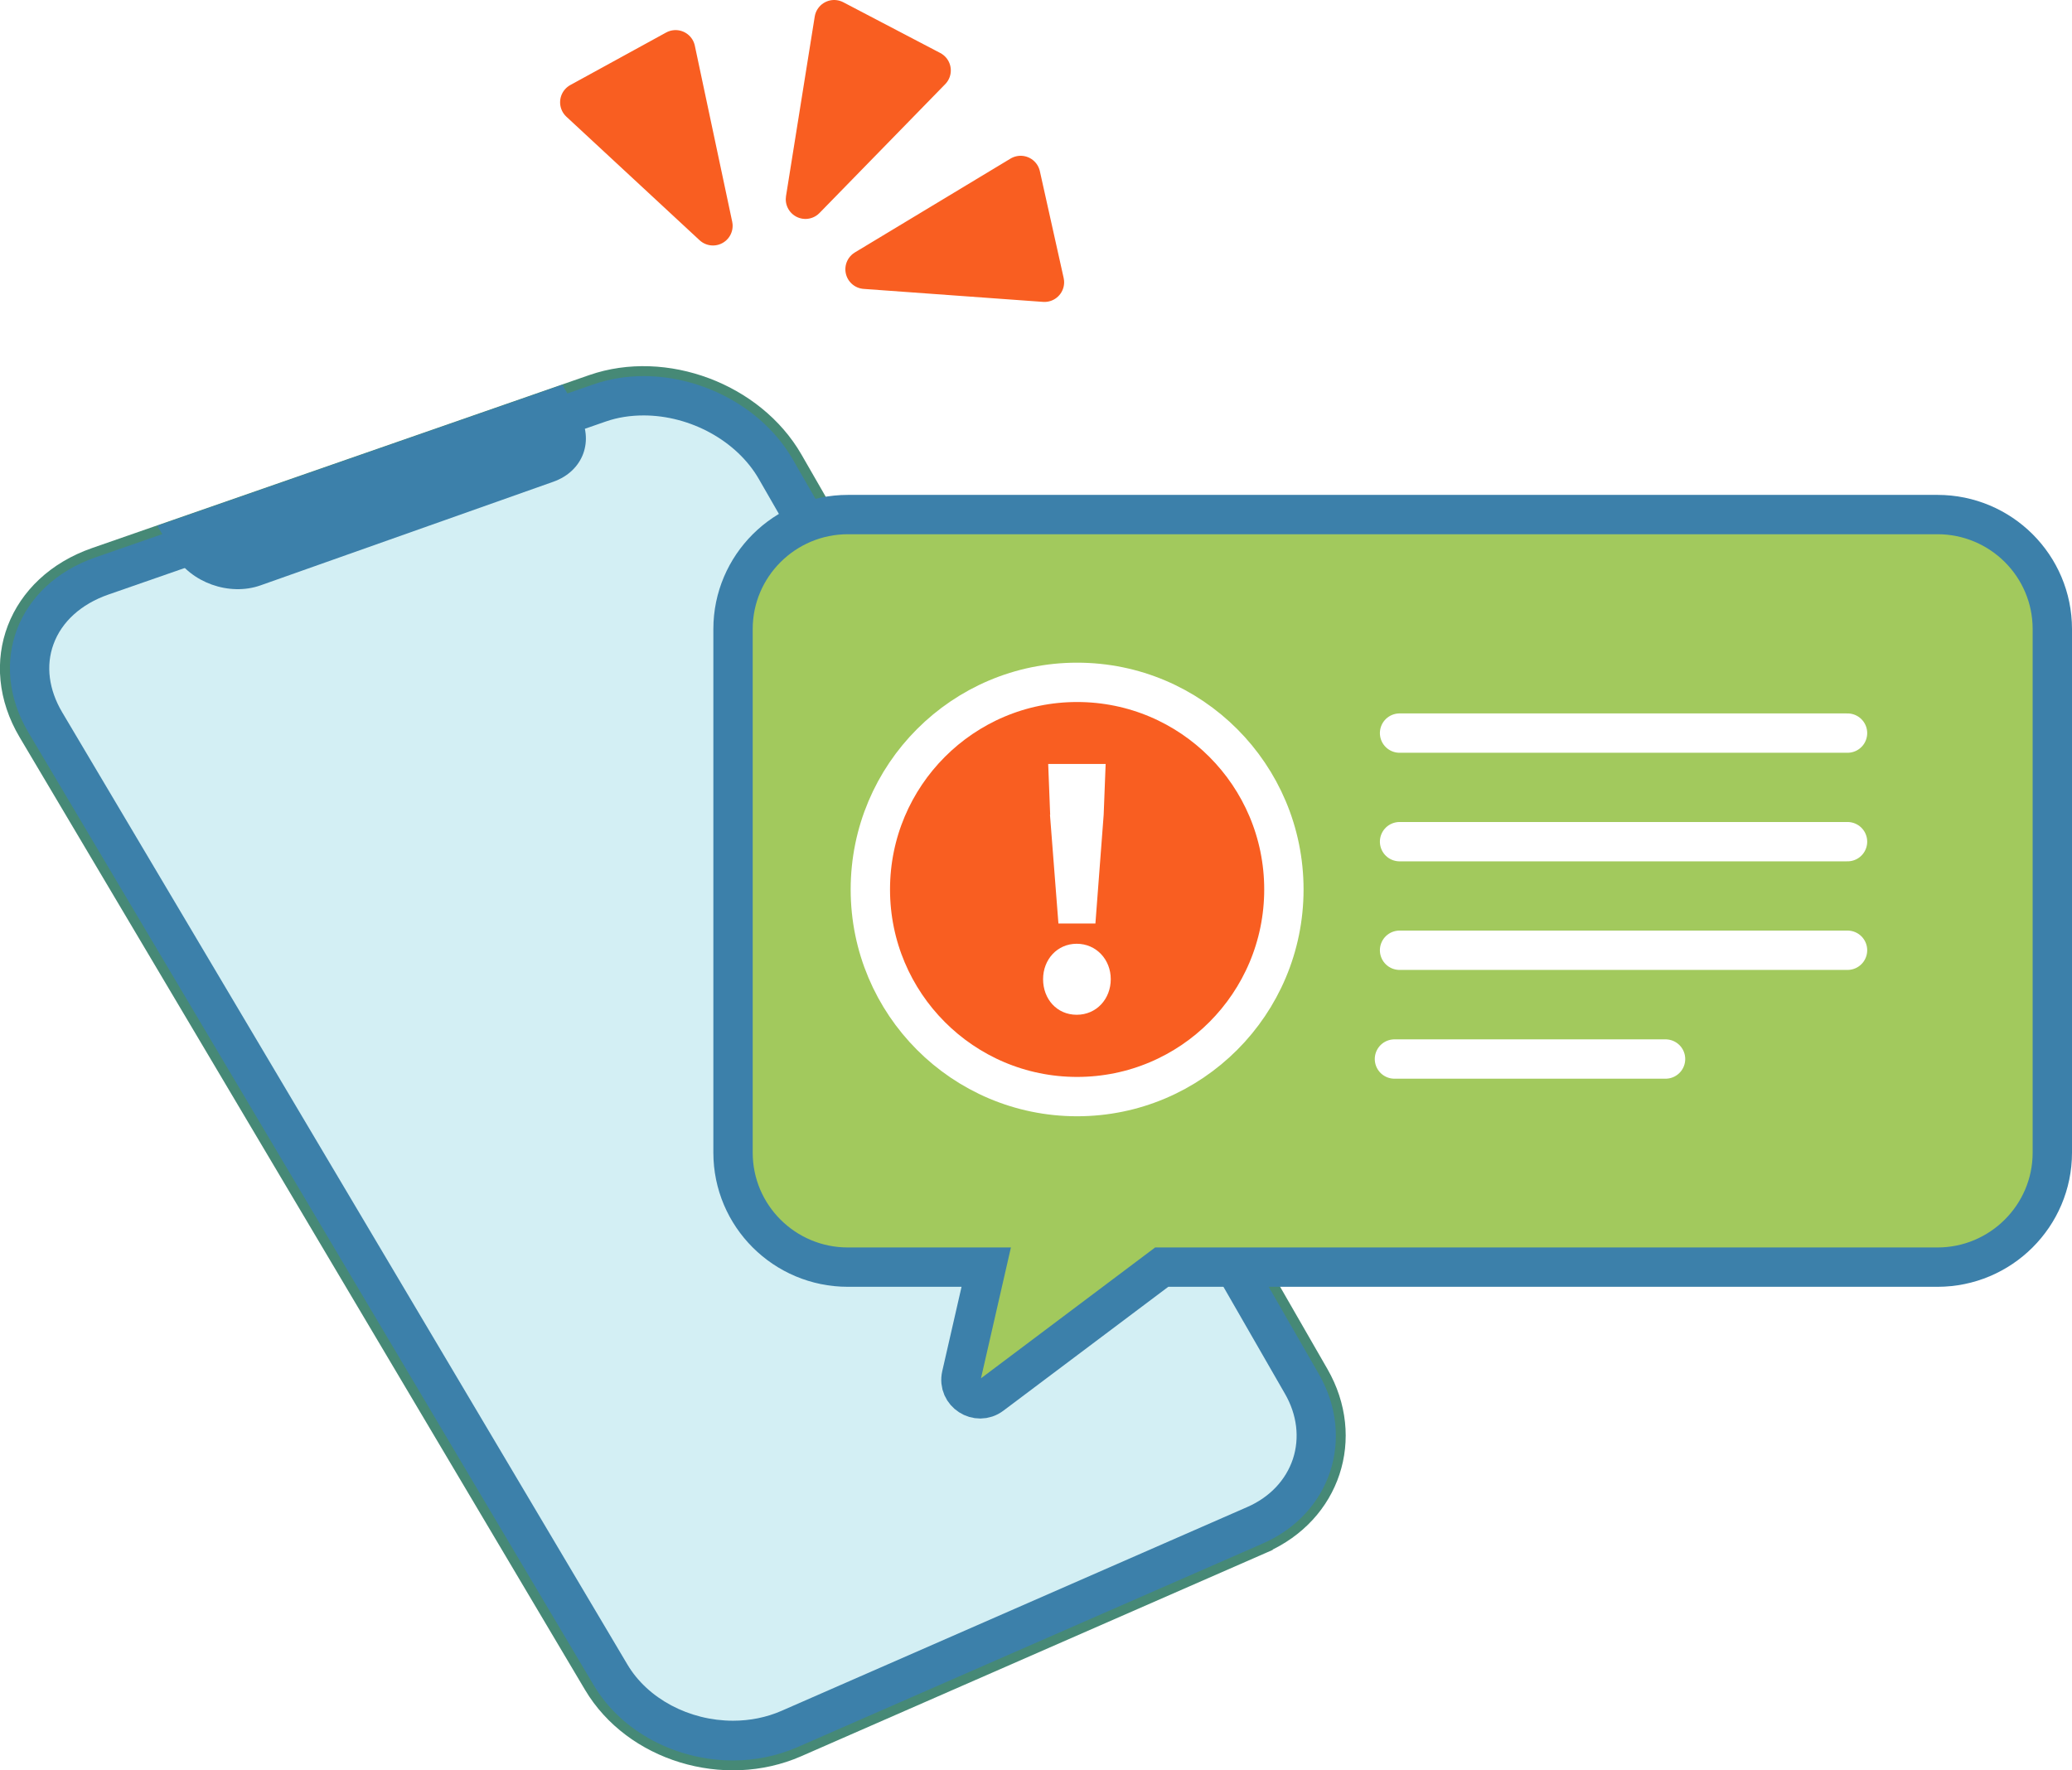 <svg xmlns="http://www.w3.org/2000/svg" id="_レイヤー_2" viewBox="0 0 105.32 90"><defs><filter id="drop-shadow-1" filterUnits="userSpaceOnUse"><feOffset dy="2"/><feGaussianBlur result="blur"/><feFlood flood-color="#3c80aa" flood-opacity="1"/><feComposite in2="blur" operator="in"/><feComposite in="SourceGraphic"/></filter><style>.upper3-2{fill:#3c80aa}.upper3-5,.upper3-6{stroke-width:2px}.upper3-5{stroke-miterlimit:10;stroke:#fff;stroke-linecap:round}.upper3-6{stroke-linecap:round;fill:#f95e21;stroke-linejoin:round}.upper3-5{fill:none}.upper3-6{stroke:#f95e21}</style></defs><g id="_レイヤー_1-2"><path d="M36.24 11.48 29.47 5.2l4.87-2.67 1.9 8.95zM43.97 13.69l7.91-4.77 1.21 5.43-9.12-.66zM40.94 10.13 42.4 1l4.93 2.58-6.39 6.55z" class="upper3-6"/><g style="filter:url(#drop-shadow-1)"><path d="M64.19 76.47 40.52 86.83c-3.7 1.62-8.34.21-10.35-3.17L1.43 35.23c-2.09-3.52-.55-7.51 3.4-8.89l25.29-8.8c3.69-1.28 8.23.43 10.18 3.81l26.74 46.5c1.87 3.25.6 7.09-2.85 8.61Z" style="fill:#d3eff4;stroke:#468976;stroke-miterlimit:10"/><path d="M32.71 19.12c2.39 0 4.75 1.3 5.86 3.23l26.74 46.5c.62 1.07.76 2.25.41 3.32-.36 1.08-1.18 1.95-2.33 2.45L39.72 84.98c-.76.33-1.59.5-2.46.5-2.23 0-4.34-1.12-5.37-2.86L3.16 34.21c-.68-1.15-.84-2.37-.44-3.46.42-1.15 1.41-2.04 2.78-2.52l25.29-8.8c.6-.21 1.25-.31 1.93-.31m0-2c-.88 0-1.75.14-2.58.43l-25.3 8.79c-3.96 1.38-5.49 5.36-3.4 8.89l28.73 48.43c1.44 2.43 4.25 3.84 7.09 3.84 1.11 0 2.22-.22 3.26-.67l23.67-10.36c3.45-1.51 4.72-5.36 2.85-8.61L40.3 21.36c-1.51-2.62-4.57-4.24-7.59-4.24Z" class="upper3-2"/></g><path d="M28.59 19.56 8 26.73l.86 1.47c.84 1.42 2.8 2.12 4.38 1.56l14.89-5.27c1.52-.54 2.09-2.1 1.29-3.49l-.83-1.43Z" class="upper3-2"/><path d="M98.49 26.16H43.1c-3.22 0-5.84 2.61-5.84 5.82V58.6c0 3.21 2.61 5.82 5.84 5.82h7.03l-1.26 5.51c-.2.88.81 1.53 1.53.99l8.65-6.5h39.43c3.22 0 5.84-2.61 5.84-5.82V31.98c0-3.21-2.61-5.82-5.84-5.82Z" style="stroke-miterlimit:10;stroke-width:2px;fill:#a2c95d;stroke:#3c80aa"/><ellipse cx="54.75" cy="45.22" rx="10.51" ry="10.53" style="fill:#f95e21;stroke-linejoin:round;stroke-linecap:round;stroke:#fff;stroke-width:2px"/><path d="M53.02 49.78c0-1 .72-1.8 1.71-1.8s1.73.8 1.73 1.8-.72 1.81-1.73 1.81-1.71-.8-1.71-1.81Zm.36-8.36-.1-2.58h2.92l-.1 2.58-.42 5.53H53.8l-.43-5.53Z" style="fill:#fff"/><path d="M71.14 37.27h22.77M71.14 42.79h22.77M71.14 48.31h22.77M70.88 53.84h13.78" class="upper3-5"/></g></svg>